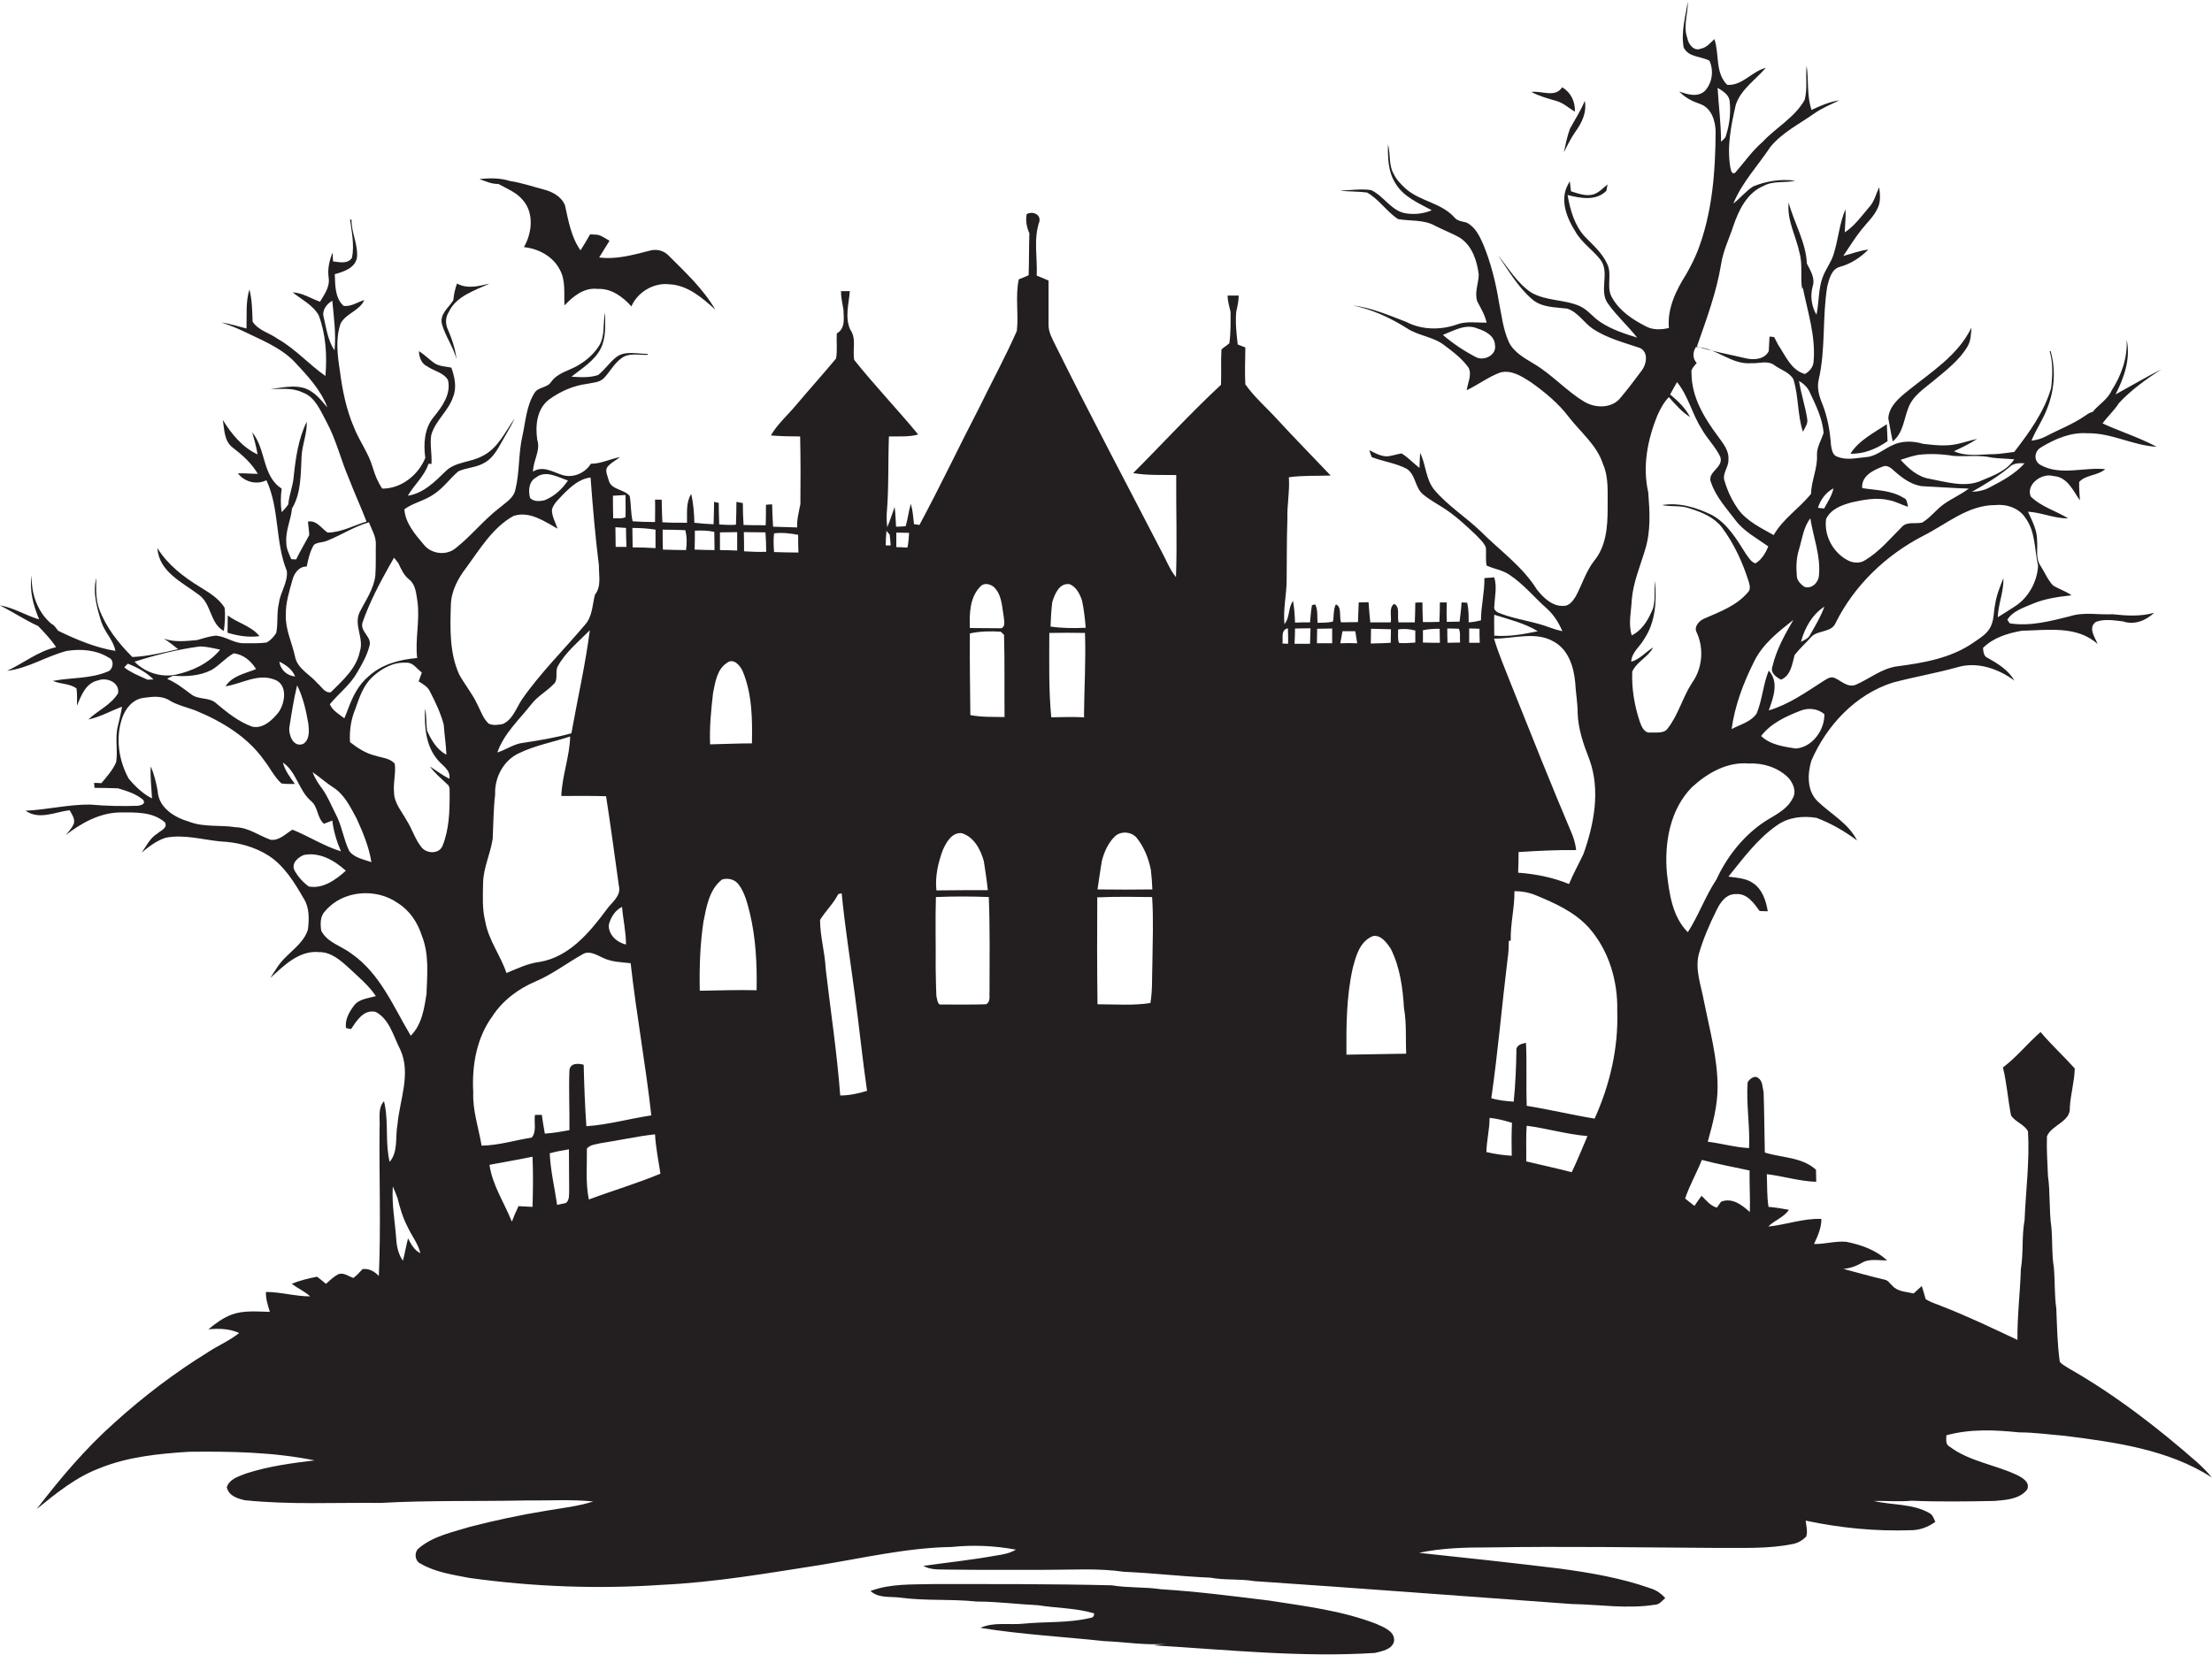 <?xml version="1.0" encoding="utf-8"?>
<!-- Generator: Adobe Illustrator 19.2.0, SVG Export Plug-In . SVG Version: 6.00 Build 0)  -->
<svg version="1.1" id="Layer_1" xmlns="http://www.w3.org/2000/svg" xmlns:xlink="http://www.w3.org/1999/xlink" x="0px" y="0px"
	 viewBox="0 0 899.3 672.9" enable-background="new 0 0 899.3 672.9" xml:space="preserve">
<g>
	<path fill="#231F20" d="M820.9,582.5c6.2,0,12.3,0.9,18.5,1.4c20.5,2.6,42,5.5,59.8,16.9c-1.8-2.2-3.8-4.2-5.9-6.1
		c-16.2-14.2-33.3-27.4-52-38.1c-1.3-0.9-2.9-1.5-3.9-2.9c-1-7.2-1.1-14.4-1.4-21.6c-0.8-5.5-0.5-11.2-1-16.7
		c-0.9-5.4-0.5-10.9-1-16.3c-1-7-0.4-14-1.4-21c-0.2-5.3-0.6-10.7-0.4-16c1.9-4.7,9.8-5.9,9.3-11.8c0.3-5.3,1.9-10.5,2-15.8
		c-4.5-5-9.5-9.6-13.9-14.8c-5.3,4.6-9.7,10.2-15.3,14.4c1.6,6.4,2,13,3.3,19.5c1.7,2.7,5.4,3.6,6.9,6.5c0.7,12.1-0.9,24.1-1.4,36.1
		c-1.2,6.5-0.4,13.3-1.5,19.8c-0.3,9.6-1.5,19.2-1.4,28.9c-10.2-4.8-20.4-9.7-31-13.8c-2.1-0.9-4.4-1.5-6.3-2.8
		c-0.6-1.8-1-3.6-1.6-5.3c-1.1,1-2.2,2-3.3,3c-3-0.7-6.6-0.7-8.7-3.2c-1-0.8-1.7-2.2-3.1-2.4c-5.6-1.3-11.2-2.9-16.8-4.4
		c2.6-0.2,5-1,7.3-2.3c3.1-2,7-1.1,10.5-1.1c-4.5-4.3-10.6-6.4-16.6-7.6c-4.4-0.4-8.7,1-13.1,0.9c1.5-3.2,3-6.5,3-10.2
		c-7.4-0.3-14.4,2.4-21.6,3.1c2.6-2.6,6.3-3.7,8.4-6.8c-2.8-0.5-5.5-1-8.3-1.2c-0.7-4.4-0.5-8.9-0.7-13.3c6.7,0.8,13.3,2.9,20.1,3.1
		c0-1.6-0.1-3.3-0.1-4.9c-5.7-5.2-13.8-4.8-20.8-7c-0.2-8.2-0.2-16.3-0.5-24.5c-0.5-2-0.3-4.6-2.2-5.8c-1.4-1.3-3.6,0.4-4.3,1.8
		c-0.6,8.9,1,17.8,0.6,26.7c-5.7-0.3-11.2-1.9-16.8-2.6c2-7.2,4-14.6,4-22.2c0-11.8-3.2-23.2-5.5-34.7c-1.1-6.3-3.7-12.7-2.2-19.2
		c1.8-6.3,4.4-12.3,7.3-18.1c1.5-3.2,4-6.7,8-6.5c4.4-0.3,7.2,3.7,9.5,6.9c1.1,0,2.2,0.1,3.3,0.1c-0.7-4.3-2.2-8.9-5.9-11.4
		c-2.9-2.1-6.7-2.2-10.1-2.7c6-7.4,11.8-15.4,19.8-20.9c4.6-3.3,10.6-3.9,16-3c5.9,2.2,11.4,5.4,16.5,9.2c-3.5-7-10.6-10.7-16-15.9
		c-4.4-4.2-4.2-11.1-2.6-16.5c6.2-14.4,18-27,33.1-31.8c8.6-2.3,17.5-3.8,26.1-6.2c8.1-2.5,16.8,0.5,23.4,5.4
		c-2.5-4.3-6.7-6.9-10.8-9.2c-1.8-0.7-1.8-2.5-2-4.1c4.2-4.2,10.1-6,15.8-7c10.4-0.2,22.4-2.2,30.8,5.4c-1.1-2.8-4-6.6-0.7-9
		c3.5-1.3,7.4-0.6,11-0.2c4.6,1.6,9.3-0.3,12.7-3.5c-5.6,1.6-11.3,1.2-16.9,0.6c-5.8,0.3-11.7-1-17.3,0.8c-8,2-16.2,4.2-24.5,2.9
		c-0.3-0.4-0.8-1.1-1-1.5c2.3-3.6,6.7-4.9,10.4-6.5c5-2.1,10.4-2.8,15.7-3.4c-2.3-1.7-5.1-2.5-7.5-4c-2.2-2.3-3.4-5.4-5.1-8
		c-2.1-3-1.1-6.7-1.4-10.1c0.1-4.3-2-8.1-3.7-11.9c5.5,0.3,10.7,2.8,16.3,2.7c-5-3.1-11-4.7-15.2-8.9c-2-4.9,4.5-9.7,9.2-8.3
		c5.7,0.3,8,5.9,10.8,9.9c-0.1-2.5-0.4-5-0.3-7.5c2.8-3,7.5-2.5,10.6-5.2c-8.7-0.9-18.2,2.8-26.3-1.7c-2.9-1.6-2.6-5.5,0.1-7.1
		c5.7-3.5,12.2-6.3,19-5.8c9.7-0.2,18.5,5,28.1,5.5c-7.1-3.8-14.8-6.2-22-9.5c2.1-2.9,4.8-5.3,6.7-8.3c5-5.4,11.1-9.7,17.2-13.7
		c-6.3,3.2-12.4,6.8-18.6,10.2c3.5-6.9,6.2-14.5,4.5-22.3c0.4,7.4-2.1,14.5-6.1,20.7c-1.6,3.7-5.3,5.7-7.8,8.8c-1.2,0.1-2,0.9-3,1.5
		c-4.9,3.4-10.5,5.5-15.8,8.3c-1.9,1-3.9,1.6-6,1.8c2-4.8,5-9,6.7-13.9c2.7-7.2,3.2-15.1,1.1-22.5c-0.1,0-0.3,0-0.4,0
		c1.4,4.8,1.2,10,0.6,15c-2.8,9.7-8.9,18.1-15,26c-2.7,0.3-5.4,0.8-8.1,0.9c-5.5,0-11.2,1.2-16.4-1.2c3.2-1.5,6.4-3,9.4-5
		c-2.8,0.6-5.4,1.5-8.2,2.1c-4.6,1-9.3,0.4-13.8-0.1c-4.2-1.3-9-1.3-12.9,0.8c-3.4,1.6-6.3,4.3-10.2,4.6c-3.8,0.3-7.8,1.4-11.5-0.1
		c-2.2-0.5-2.5-3-2.8-4.8c-0.4-5.7-1.4-11.4-3.5-16.7c-1.3-3.1-2.3-6.5-1.5-9.9c2.9-12.5,1.4-25.4,3.5-38c0.8-3,1.7-7,5.2-7.9
		c4.4-1.2,8.3-3.8,11.5-7c-3.5,0.4-6.8,1.7-10.2,2.6c2.4-3.6,4.7-7.3,7.4-10.7c2.3-2.9,5.2-5.5,6.7-9c1.2-2.6,0.8-5.6,0.5-8.3
		c-1.3,2.8-2,6-4.2,8.3c-3,3.5-5.8,7.5-9.8,10.1c0.1-3.2,0.5-6.3,0.3-9.4c-2.5,5.8-2.9,12.2-4.8,18.2c-1,3.4-3.3,6.2-4.5,9.5
		c-1.8,4.8-1.4,10.1-2.5,15.2c-2.1-3.5-2.6-7.8-1.5-11.7c1-3.3-1-6.3-2.4-9.1c-0.4-8.8-5.2-16.5-7.4-24.8c-0.8,7.2,3,13.6,4.4,20.4
		c1.4,4.9,0.2,10,1.1,14.9l0.2-0.9c2,10,5.4,20.1,4.4,30.5c-0.2,2.1-1.7,3.8-3.5,4.8c-5.6-1.5-7.9-7.5-10.9-11.9
		c-0.5-1-1.1-2.1-1.6-3.1c-0.5-0.1-1.4-0.2-1.9-0.2c-0.1,2-0.2,3.9-0.3,5.9c-1.7,3.4-6.1,3.7-9.4,2.9c-6.6-1.6-13.3-2.7-19.8-4.8
		c3.8-10.9,7.9-21.8,9.8-33.3c0.8-5.5,3.3-10.5,5-15.7c2.2-6.5,5.6-13.5,12.3-16.3c4-2.2,8.6-1.1,12.9-2.1
		c-5.8-0.8-11.7,0.1-17.1,2.3c-3,1.9-5.3,4.8-8.1,7c3.5-8.6,10-15.4,15.1-23.1c4.8-5.8,11.6-9.2,17.6-13.4c3.2-2.3,6.9-3.8,10.4-5.5
		c-4,0.6-7.7,2.2-11.3,3.9c-2-5.8-1.1-12-2-18c-0.5,4.6,0.4,9.4-0.8,13.9c-4,7.2-11.6,11.2-17.1,17.1c-4.3,3.7-7.5,8.4-11.2,12.6
		c-1.5,0.7-1.6-1.1-1.9-2.1c-1.5-8.6,0.3-17.2,2.2-25.6c2.1-6.3,8-10.1,12.2-15c-5.7,1.4-9.6,7.4-15.7,6.9c-5-5-3.1-12.4-5.2-18.6
		c-1.6,1.5-3.2,3.5-5.5,3.9c-2.8,1.2-5.1-1.8-5.5-4.3c-1.8-4.9,0.3-9.9,0.2-14.8c-1,6.1-2.8,12.4-1.7,18.6c2,4.1,7,3.5,10.5,5.4
		c1.8,4,1.2,9-1.9,12.3c-2.9,2.7-7.2,1.4-10.4,0.2c2.3,2.5,5.3,4,8.5,5.1c4.7,1.6,6.3,7.1,6.3,11.5c-0.1,16.4-1.4,33.1-7.4,48.5
		c-1.3,3.2-2.9,6.3-4.6,9.3c-4.1,6.5-7.7,13.8-7,21.8c-3.1,0.7-6.5,0.9-9.4-0.7c-5.3-2.7-10.6-6.2-13.6-11.5
		c-2.7-4.2,0.1-9.6-2.1-13.9c-2-4.4-5.7-7.6-9-11c-4.3-4.6-6-10.9-7.1-17c5.2,1.3,11.5,2.6,15.8-1.7c0.1-0.9,0.3-1.7,0.5-2.6
		c-1.9,1.5-3.6,3.4-5.9,4.1c-3.1,0.8-6.1-0.4-9-1.3c-0.2-1.4-0.3-2.8-0.5-4.1c-0.2,0.4-0.6,1.1-0.8,1.5c-3.3,6.2-0.4,13.5,3.1,19
		c2.6,4.6,7.2,7.5,10.3,11.6c3.8,5.3-1,12.7,3.1,17.9c3.5,4.9,8,8.9,11.7,13.6c-5.2-1.6-10.4-3.3-14.9-6.3c-3-1.9-5.1-5-8.4-6.5
		c-6.3-2.8-13.6-2-19.7-5.5c-5.8-3.8-9.3-10-13.6-15.2c4.3,6.2,8.1,12.9,13.9,17.9c3.9,3.4,9.3,3.2,14.2,3.8
		c4.5,1.4,6.8,5.8,10.6,8.3c5.8,3.8,12.5,5.5,19,7.7c3.5,1.6,2.8,6.4,0.9,9c-2.8,3.8-5.7,7.6-8.7,11.2c-3.5,4.5-10.4,4.4-14.9,1.6
		c-7.3-4.4-13-11-20.3-15.3c-3.9-2.4-8.3-4.7-10.3-9c-2.3-5.1-2.9-10.8-4-16.2c-1.3-8-3.3-16-6.4-23.5c-1.5-3.4-3.3-7.1-6.8-8.8
		c-1.8-0.5-3.8-0.6-5-2.2c-5.3-5.8-13.7-6.4-19.5-11.4c-2-1.8-3.9-3.7-5.1-6.2c-2.1-3.7-1.2-8-2.3-12c-0.1,5.4,0,11.1,3,15.8
		c3.2,5.5,9.4,8.1,14.8,11c-3.2,1.4-6.9,1.8-10.3,1.3c-6.1-0.8-9.1-7.1-14.4-9.5c-4.2-0.6-8.4,0.1-12.6,0.2c3.7,0.5,7.3,0.3,11,0.8
		c4.9,2.8,8,7.8,12.6,10.8c5,0.9,10.5,0.1,15.2,2.8c3.3,1.7,6.9,3,10.1,4.9c4.9,3.3,6.8,9.3,7.5,14.9c-0.1,3.6-1.8,7.3-0.6,10.9
		c1.5,2.8,3.1,5.5,3.8,8.6c-4.1,0.1-8.3-0.7-12.2,0.8c-6.6,2.3-14.2,2.2-20.5-1.1c-7.1-2.7-14.2-5.8-21.8-6.7
		c7.9,1.6,15.3,5,22.1,9.3c4.7,3.1,10.7,3.4,15.2,6.9c3.6,2.7,7.3,5.5,9.9,9.2c1.4,2.9-0.4,6.1-0.8,9.1c4.6-2.2,8.8-5.4,13.6-7.2
		c4.5-1.2,8.7,1.5,12.3,3.8c5.8,4.1,11.4,8.7,15.7,14.4c4.8,6.2,11.3,11.3,13.8,19c2.5,5.7,1.8,12.1,1.9,18.2
		c0,7.3-0.6,15.3-5.5,21.2c-3.4,4.4-4.9,9.7-7.5,14.5c-1.1,1.7-2.6,3.9-4.9,3.8c-4.6,0.3-8.3-3.4-10.9-6.7c-5.9-9.5-15.3-16-23-23.8
		c-6-5.7-13.1-10.2-18.5-16.5c-3.7-4.3-3.5-10.3-5.9-15.2c-0.2,2-0.2,4-0.3,6.1c-2.5-1.9-4.6-4.3-7.3-5.9c-2,0.3-4,1.1-6.1,1.2
		c-2.5-0.1-4.8-1.4-7-2.5c0.3,0.9,0.6,1.9,1,2.8c4.6,1.8,9.7,2.4,14.1,4.7c3.8,2.3,3.4,7.7,6.7,10.4c2.6,2.2,5.6,3.8,8.4,5.6
		c4.8,3.1,9,7,13.1,10.9c1.5,1.6,3.3,3.1,4.1,5.2c0.2,2.4-0.2,4.9,0.3,7.3c3,1.4,6.4,1.8,9.2,3.7c5.8,3.8,10.2,9.3,15.3,13.8
		c2.8,2.5,4.8,5.7,6.3,9.2c-1.8-0.4-3.5-0.9-5.1-1.5c-6.5-2.5-13.6-3.2-20.1-5.7c-1.2-0.4-2.8-1.3-2.5-2.8c0.2-4,1.2-8,0-11.9
		c-1.3,0.1-2.7,0.2-4,0.3c0.1,5.8-1.4,11.4-1.4,17.2c-1.6,0.4-3.3,0.7-5,0.8c0-2.7,0-5.4-0.6-8c-0.6,0-1.7-0.1-2.3-0.1
		c-0.1,2.6-0.5,5.2-0.8,7.8c-1.7,0-3.4,0.1-5.2,0.1c-0.1-2.6-0.1-5.3,0-7.9c-1,0-1.9,0-2.8,0c0,2.6-0.1,5.3-0.2,7.9
		c-2.2,0.1-4.5,0.1-6.7,0.1c-0.1-2.7-0.2-5.3-0.2-8c-1,0-1.9,0-2.9,0.1c0,2.7-0.1,5.3-0.2,8c-2.2,0-4.4,0-6.6,0
		c-0.7-2.4,0.8-6.3-1.8-7.5c-2.3,1.5-0.9,5.1-1.4,7.5c-2.8,0-5.5,0-8.3,0c-0.3-2.7-0.5-5.4-0.7-8.2c-1,0-3,0.1-4,0.1
		c-0.1,2.7-0.2,5.3-0.3,8c-2.3,0-4.6,0.1-6.9,0.1c-0.8-2.3,0.4-6.4-2.1-7.3c-1.1,2.2-0.7,4.7-1.2,7c-2,0.5-4.1,0.4-6.2,0.5
		c-0.3-2.5,0.2-5.3-1-7.5c-0.3,0.1-1,0.2-1.3,0.3c-0.4,2.3-0.6,4.6-0.8,7c-2,0-4.1,0-6.1,0.1c-0.1-2.9-0.3-5.9-0.8-8.8
		c-2.1,2.8-1.2,6.7-3.5,9.4c-0.6-6,0.9-12,0.9-18c0.1-8.2,0-16.4,0.3-24.6c-0.2-5.7,1-11.4,0.6-17.1c5.6-0.8,11.3-0.5,17-0.7
		c-7.1-7.5-14.4-14.9-21.4-22.5c-4.4-4.9-9.5-9.2-13.3-14.6c-0.3-5,0-10,0-15c-1-0.4-2.1-0.8-3.1-1.2c-0.5-4.4-1-8.9-0.6-13.3
		c0.5-2.2,1-4.4,1-6.6c-1.5,0-3,0-4.5,0c0,2.3,0.7,4.5,1.2,6.7c0,4.2,0.1,8.5-0.5,12.7c-1,0.9-2.2,1.6-3.2,2.5
		c-0.3,4.8,0,9.6-0.2,14.4c-12.4,11.5-23.8,24-35.7,35.9c5.8,1,11.6,0.7,17.5,0.8c-0.1,13.8,0.4,27.7-0.1,41.5
		c-2.6-3.1-3.9-6.9-5.8-10.3c-14.4-27.9-29.2-55.7-43.1-83.8c-1.3-2.7-3-5.5-2.9-8.6c0-6,0-11.9,0-17.9c-1.6-0.7-3.2-1.4-4.8-2
		c0.3-7.4-1.4-15,1.1-22.1c0.5-3-3-4.2-5.2-2.9c-0.5,2.7,0,5.3,1.1,7.8c-0.2,5.7-0.1,11.3-0.3,17c-1.3,0.7-2.6,1.1-4,1.7
		c-1.5,6.9,0,14-0.8,21c-4.7,10.7-10.3,20.9-15.4,31.4c-8.2,15.8-15.8,31.9-24.2,47.5c-0.5-0.1-1.6-0.3-2.2-0.3
		c-0.3-2.8-0.5-5.6-1.3-8.3c-0.9,3-1.2,6.1-2.1,9.1c-1,0.1-2.9,0.2-3.9,0.2c-0.2-2.7-0.2-5.4-0.6-8c-1,2.7-1.8,5.5-3,8.2
		c-0.2-1.8-0.3-3.7-0.2-5.5c0.9-10.4,0.5-20.9,0.9-31.4c4-0.1,8,0.3,11.9-0.8c-8.5-10.3-17.7-19.9-26-30.3c-0.8-4.1,1-8.7-1.6-12.3
		c-2.3-5-0.6-10.5-0.2-15.7c-1.2,0-2.4,0-3.6,0c0,2.6,0.6,5,1,7.5c0.1,3.4,0.9,7.7-2.7,9.7c-0.2,3.4,0.3,6.9-0.3,10.2
		c-5.3,6.4-10.9,12.6-16.3,19c-3.4,4.1-7.5,7.6-10.2,12.3c4,0.3,7.9,0.4,11.9,0.4c0.2,9.2,0.2,18.4,0.1,27.5
		c-0.6,3.2-1.5,6.3-1.3,9.5c-3.3-0.1-6.5-0.2-9.8-0.3c-0.2-3-0.3-6.1-0.4-9.1c-0.6,0-1.9,0.1-2.5,0.2c0,2.8,0,5.6-0.1,8.3
		c-3,0-6,0-9-0.1c-0.2-3-0.3-5.9-0.3-8.9c-0.9-0.2-1.7-0.3-2.6-0.5c0,3.1-0.1,6.2-0.2,9.3c-2.3,0.2-4.5,0-6.8-0.1
		c-0.1-2.9-0.2-5.9-0.2-8.8c-0.5-0.1-1.4-0.3-1.9-0.4c0,3-0.1,6-0.2,9.1c-2.6-0.1-5.2-0.3-7.8-0.6c-0.1-3.9-0.4-7.9-1.3-11.7
		c-2.2,3.5-1.6,7.8-1.7,11.7c-3.3,0-6.7,0-10-0.2c-0.2-3.1-0.2-6.2-0.3-9.2c-0.7,0-2,0-2.7,0c0.1,3,0,6.1,0,9.1
		c-3,0-6.1-0.1-9.1-0.3c-0.8-3.4-0.6-6.9-1.2-10.3c-2.4-2.9-7.7-2.4-8.6-6.6c-0.4-1.8-1.8-4-0.1-5.6c1.4-1.5,3.2-2.4,4.8-3.6
		c-4,0.7-7.7,2.7-11.9,2.7c-2.3,3.8-7.2,5.9-11.5,4.6c-3.9-1.2-8-4-12-1.4c0-4.5,3.2-8.6,1.7-13c-0.8-5.7-0.2-12.5,4.8-16.3
		c4.5-3.3,9.9-5.7,15.5-6.4c2.3-0.5,5-0.5,6.8-2.3c2.5-2.6,4.1-5.9,7-8c3-2.5,7.2-1.3,10.8-1.5c0-0.1,0-0.3,0-0.4
		c-4.2,0.1-8.9-1.4-12.6,1.2c-2.8,2.2-4.8,5.2-7.5,7.4c-3.5,1.2-7.3,0.9-10.9,0.7c4.3-3.4,9.3-6.4,11.9-11.4
		c2.3-4.6,1.8-9.8,1.8-14.7c-1,4.5,0.1,9.5-2.5,13.6c-2.1,3.3-5.1,5.9-8.5,7.9c-3.7,2.2-8.4,3-11,6.8c-1.6,2.4-5.2,1.9-6.7,4.4
		c-3.3,5.2-3.6,11.5-4.9,17.4c-1.7,7.3-1.1,14.8-2.9,22c-0.7,3.4-4,5.2-6.4,7.3c-6.4,4.9-11.4,11.3-17.7,16.3
		c-3.8,3.3-10,2.6-13.1-1.3c-3.5-4.1-7.6-8.9-7.9-14.4c3.7-2.7,8.4-3.5,12.1-6.2c3.8-2.5,6.4-6.3,9.8-9.2c3.2-1.5,6.8-1.5,9.9-3.1
		c3.3-1.5,5.4-4.6,7.1-7.7c2-3.6,4.2-7.1,6-10.8c-4,5.5-6.8,12.3-13.3,15.4c-4.7,2.6-10.8,2.2-14.8,6.1c-4.4,4.3-9,9-15.4,10
		c2.6-4.5,6.8-8,8.4-13l1.2,0.1c0.3-3.9-0.7-7.8-0.1-11.7c1.6-5.9,7-9.8,8.9-15.6c1.6-3.9,0.6-8.1-0.7-11.9
		c-2.5-0.5-5.3-0.5-7.3-2.1c-2-1.5-3.8-3.3-5.9-4.6c0.1,2.5,1,5.1,3.4,6.2c2.7,1.9,6.6,2.5,8.4,5.5c1.4,5.8-2.4,10.9-5.8,15.1
		c-3.8,4.6-4.2,10.9-3.4,16.6c-2.8,7-9.9,12.6-17.5,12.5c-1.8-2.6-3-5.6-3.9-8.7c-1.7-5.8-5.4-10.6-7.6-16.2
		c-3.1-7.2-4.7-15-5.7-22.8c-1-6.4-1.9-13.3,0.3-19.5c2.2-4.1,7.7-5.1,9.6-9.5c-2.8,0.9-5.4,2.8-8.4,2.4c-3.6-3.2-3.4-8.5-3.6-12.9
		c3.6-1,8.1-2.4,9-6.6c0.6-5.3-2.3-10.3-2.2-15.6c-0.2,0-0.5,0-0.6,0c0.7,5.1,1.8,10.3,0.8,15.5c-1.7,2.7-5.1,1.8-7.7,1.5
		c0-0.9-0.2-2.7-0.2-3.6c-1.3,3.3-2.1,6.6-1.6,10.2c0.6,3.7-1.7,6.8-3.5,9.8c-3.7-1.3-7.1-3.6-11.1-3.8c3.7,3,8.3,5.2,10.6,9.4
		c2.9,7.9,3.4,16.3,2.7,24.6c-6.7-4.7-12.2-11-19.4-15.1c-3.3-2.4-7.9-3.4-10.2-7c-0.2-4.4-0.2-8.8-1.3-13.1
		c-1.6,5.2-1,10.6-1.2,15.9c-3.4-0.9-6.7-1.9-10.2-2.5c2.8,1,5.5,2,8.1,3.2c7.5,3.7,15.6,6.7,21.5,12.7c5.2,5.6,10.7,11.3,13.5,18.7
		c-1.9-2.1-3.6-4.5-6-6.1c-4.9-3.8-11.6-2.1-17.2-1.3c4.4-0.1,9-0.7,13.1,1.3c5.1,1.8,7.2,7.3,9.6,11.7c4.1,7.5,6,15.9,9.4,23.7
		c2.2,5.8,4.8,11.3,7,17.1c-5.2,1.6-10.2,4.4-15.8,4.5c-2.6-1.7-4.4-5.1-8-4.5c0.1,1.8,0.5,3.7,0.5,5.5c-1.7,3.3-3.7,6.5-5.3,9.9
		c-0.5,0-1.5-0.1-2-0.1c-0.9-2.2-2.1-4.4-2-6.8c-0.4-4.8,1.9-9.2,2.3-13.8c3.8-6.3,3.5-14,3.9-21.1c0.2-4.8,2.3-9.4,2.1-14.2
		c-3.4,6.9-4.5,14.7-5.3,22.3c-0.3,3.9-1.9,7.5-2.2,11.3c-0.8,1.2-1.7,2.2-2.7,3.2c-0.5-3.2-0.4-6.4,0-9.6c-8-5.1-6.3-16.1-12-22.9
		c0.9,3,1.7,5.9,2.2,9c-6.2-2.9-10.6-8.3-14.1-14c0.6,3.9,0.5,8.7,4.1,11.3c3.9,3,7.6,6.3,10.1,10.6c-2.7,0-5.4-0.3-8.1-0.2
		c2.7,3.5,7.6,4.8,11.6,2.8c5.4,11.6,3.5,25.1,8.3,36.9c0.5,4.6-2.6,8.5-3.2,13c-1,4-0.3,8.1-1.1,12.2c-1,1.6-2.3,3-3.9,3.9
		c-3.1,0.4-6.3,0.3-9.5,0.3c-3.9-0.1-7.1-2.7-11-3.1c-2.7,0.2-5.2,1.1-7.8,1.8c-4.5,0.4-9.2,1-13.5-0.6c2,1.3,4,2.8,5.8,4.3
		c-6.1,1.4-12.3,2.9-18.6,3.2c-5.6-5.6-10.6-11.9-13.4-19.3c-1.6-4.1-1.3-8.6-1.3-12.9c-1.5,6.1,0.3,12.2,2.1,18
		c1.4,4.2,4.9,7.3,5.7,11.7c-8.1-1.3-15.9-4.6-23.3-8.2c-0.8-1-1.5-2.3-2.7-2.8c-5.7-4.8-8.3-12.3-8-19.7c-1.1,6.2,0.7,12.3,3,17.9
		c-5.5-1.6-10.3-4.8-16-5.7c5.3,2.6,10.3,6,15.6,8.4c2.6,2.7,5.2,5.4,7.3,8.6c-7.3,1.6-13.2,6.5-19.9,9.6c8.6-1,16-6,24.3-8.1
		c5.8-0.9,12-0.4,17.1,2.8c2.3,0.9,1.7,4.9-0.5,5.6c-7.1,3-14.9,2.4-22.3,3.8c3.1,1.4,6.9,1,9.6,3.1c0.3,2.3,0.2,4.6,0.2,7
		c1.7-4.2,3.6-9.3,8.6-10.3c3.6-1.4,8.8,0.9,8.1,5.2c-2.8,4.7-8.2,7-12.1,10.7c4.8-1,9.1-3.5,13.7-5.2c-0.4,2.5-1,5-1.6,7.5
		c-1.4,4.9,0,10.1-0.8,15.1c-1.4,3.2-3.8,5.9-6,8.5c-1-0.1-2-0.1-3-0.1c0.1,0.5,0.2,1.5,0.2,2c3.2,0,6.4,0.1,9.6,0.2
		c3.6,1.1,7.4,2.2,10.3,4.8c0.9,1.7-0.9,2-2.2,2.3c-6.5,0.2-12.9,0.1-19.4-0.5c-8.8-0.1-17.5,2.1-26.3,2.5c5.5,3.9,12,0.5,17.9-0.2
		c0.9,1.7,2.3,3.4,1.7,5.5c-0.8,1.8-2.1,3.2-3.3,4.6c6.4-4.9,13.7-9,21.9-9.2c6.3,0,13.5-0.4,18.5,4.1c1.1,2.4-1.9,3.3-3.3,4.6
		c-2.9,1.8-4.3,5-6.2,7.6c2.9-2.4,6-4.8,9.7-6c7.5-1.5,15,0.8,22.4,1.5c6.9,0.3,13.8,2.1,19.7,5.9c6.3,4.2,10.3,10.8,14,17.2
		c2.4,3.7,2.3,8.3,1.8,12.6c-1.4,4.9-5.7,7.9-9.1,11.4c-2.6,2.4-4.3,5.5-6.2,8.4c5.5-5,11.7-11.3,19.8-10.5
		c4.9-0.1,8.8,3.4,12.2,6.5c3.8,3.6,8,7,10.9,11.4c-3.1,0.9-7,1.1-9,4c-1.9,2.5-3.7,5.8-3.1,9c0.5,0.1,1.5,0.3,2,0.4
		c2.3-3.4,5.1-8.1,10-7c5.7,3,7.2,9.9,10,15.3c4.5,9.8-0.2,20.4-1.1,30.4c-1,5.1,0.4,11.1-3.2,15.3c-1.8-7.5-0.5-15.3-1.9-22.8
		c-0.1-0.5-0.3-1.4-0.4-1.9c-2.7,3.1-1.5,7.3-1.8,11c-0.2,20,0.6,40.1-0.3,60.1c-1.8-1.9-4-3.1-6.6-2.8c-1.2,1.3-2.4,2.6-3.7,3.6
		c-2.1-0.6-4.1-2.5-6.4-1.4c-1.8,1-3.3,2.5-4.8,3.8c-1.2-1-2.4-2-3.6-2.9c-3.5,0.7-7,1.5-10.3,2.9c2.4,1.8,5.3,3.1,7.5,5.1
		c-6.1,0-12-1.8-18-1.8c-0.1,2.8,0.8,5.5,1.6,8.1c-5.2-0.1-10.5-0.7-15.5,1.1c-3.5,1.3-6.6,3.6-9.5,6c4.3-0.4,8.6-0.3,12.5,1.5
		c-3.8,3.1-8.4,5-12.5,7.7c-13.6,8.4-26.4,18.1-38.2,28.8c-11.8,10.5-22,22.6-31.6,35.1c8-6.5,16.1-13.1,25.8-16.7
		c11.4-4.6,23.8-5.8,36-6.6c17.1-0.2,34.4,0.1,51.2,3.5c-9.3,1.1-18.8,2.4-27.8,5.3c-3,1.2-6.8,2.2-7.9,5.6c0.7,3.5,4.3,4.6,7.3,5.3
		c18.3,1.9,36.8,0.9,55.2,1.1c19.6-1.1,39.3-0.6,59-1c9.2,0.1,18.3-0.5,27.5,0.4c-6.3,2-12.8,2.7-19.3,3.8
		c-10.4,1.7-20.7,3.9-30.8,6.5c-7.1,2.2-14.8,3.7-20.7,8.6c-2.1,1.5-1.9,5.3,0.6,6.4c6,3.5,13.1,4.5,19.8,5.8
		c25.9,3.6,52.2,4.6,78.4,2.8c21.5-1,42.7-4.7,63.9-8c17.9-2.9,35.7-7.1,53.9-7.4c8.7-0.9,17.5-0.5,26,1.1c-2.5,1.5-5.3,2-8.1,2.4
		c-9.8,1.8-19.7,2.8-29.5,4.2c2.9,1.7,6.3,1.4,9.5,1.5c13.7,0.2,27.4,0.1,41,0.1c10.3,0,20.7-0.7,31,0.8c11.8,0.5,23.5,1.9,35.2,2.4
		c5.9,1.1,11.9,0.4,17.8,1.4c43,2.9,85.9,6.2,128.9,9.3c11.3,0.2,22.7,2.1,34,0.3c1.8,0,2.9-1.6,4.2-2.7c-1.7-1.9-3.7-3.3-6.1-4
		c-11.9-4.2-24.3-6.3-36.8-8c-19-2.3-38.1-4.4-57.2-6.4c9.3-2,18.8-2.2,28.2-2.2c30.9-0.5,61.9,0,92.8,0.2c10.3-0.1,20.8,0.5,31-1.6
		c2.1-0.4,3.9-1.5,5.4-3c0.7-2.1,0-4.3-0.2-6.5c14,3,28.5,4.4,42.8,3.9c3.6,0,7-1.3,9.9-3.4c-0.6-1.3-1-2.8-2.3-3.5
		c-6.9-4-15.2-3.2-22.7-5c5.1-0.1,10.3,0.4,15.4-0.1c11.2,0.5,22.5,0.3,33.7,0.1c4.6-0.4,10.1-0.7,13.2-4.6c1.4-2.9-1.8-4.8-4-5.9
		c-9-4.3-19.4-5.5-27.5-11.6c-1.8-0.9-1.3-3-1.3-4.6C801.1,581,811.1,581.5,820.9,582.5z M703.2,41.1c0.5,4.6,0,9.3-1.4,13.7
		c-0.2,1.3-1.2,2-2.1,2.8c0-7.4-1-14.6-1.4-21.9C700.3,37,702.9,38.4,703.2,41.1z M600,145.2c-4.8-2.5-9.3-5.5-13.4-9
		c4.4-1.7,9.3-4.7,14.1-2.6c3.2,1,7,3,7.1,6.8C608.5,144.4,603.3,147,600,145.2z M136,142.5c-2.7-4-3.3-8.9-4.4-13.5
		c-0.8-2.8,1.2-5.4,3.5-6.7C135.7,129,136.7,135.8,136,142.5z M266.5,215.4c0,2.5,0,5,0,7.5c-3.1-0.2-6.2-0.3-9.3-0.3
		c0-2.6-0.1-5.3-0.1-7.9C260.3,214.7,263.4,214.9,266.5,215.4z M254.7,222.4c-1.5,0-2.9,0-4.4,0c0-2.7-0.1-5.3-0.1-8
		c1.4,0.1,2.8,0.2,4.3,0.3C254.5,217.3,254.6,219.8,254.7,222.4z M254.5,384.1c-3.7-0.8-7.2-4-7-8c0.8-3,2.5-5.9,5.4-7.3
		C253.3,373.9,254.5,378.9,254.5,384.1z M254.3,201.3c0,3,0.1,6,0,9c-1.5,0.8-3.3,0.3-5,0.5c-0.1-3.1-0.1-6.1-0.1-9.2
		C250.9,201.5,252.6,201.4,254.3,201.3z M251.6,360.2c1.1,4.2-2.9,6.7-5,9.7c-6.9,9.3-15.2,19.3-27.3,21.3c-4.8,0.6-9,2.7-13.4,4.5
		c-2.4-7.2-7.3-13.4-8.6-20.9c-1.3-5.1-1-10.4-0.9-15.7c0.1-6.2,3-11.9,3.9-18c0.3-6,0.3-12.1,1-18c-0.3-6.9,3.4-13.9,9.7-16.8
		c6.6-3.2,13.9-4.5,20.8-6.8c-0.2,8.2-3.3,16-3.6,24.2c6.1,0,12.2-0.1,18.2,0.1C248.3,335.9,249.9,348.1,251.6,360.2z M202.2,306
		c2.7-7.8,9-13.4,13.9-19.7c2.5-3.2,6.1-5.1,8.9-8c2.2-1.8,0.5-5.1,1.8-7.4c3.2-5.8,8.5-10,13-14.6c-1.8,14-5,27.9-7.5,41.9
		c-6.4,1.8-13.1,2.9-19.7,3.9C208.9,302.5,205.8,304.9,202.2,306z M217.9,194.2c4-3.2,8.9-0.1,13,1.2c-2.3,3.5-5.5,6.4-9.4,8
		c-2,0.5-4.5,0.7-6-0.9C214.7,199.5,215,195.8,217.9,194.2z M158.2,230.3c0.7-1.2,1.3-2.3,2-3.5c0.6,0.7,1.2,1.5,1.8,2.3
		c1.1,2.4,2.2,4.9,4.4,6.6c2.6,2.1,2.8,5.7,3.3,8.8c1.1,7.7-1,15.4-0.1,23.1c-7.1,0.6-14.4,2.5-19.8,7.5c-4,3.3-6.3,8-8.1,12.7
		c-0.5,1.4-1.1,2.9-1.7,4.3c-2.1-1.6-4.9-3.2-5.9-5.7c3.6-4.4,8.3-7.9,11.1-12.9c2-3.4,4-6.9,5-10.8c1.2-3.7-4-5.8-2.8-9.6
		C150.2,245.1,154.1,237.6,158.2,230.3z M145,332.9c2.6,5.7,5,11.5,6,17.7c-3.1-1.1-6.9-1.7-9-4.5c-2.4-4.9-3-10.4-5.6-15.2
		c-1.7-3.3-3.1-6.9-5.3-10c-1.6-2.1-3.1-4.4-4-6.9c2.9,2,5.5,4.4,8.5,6.3C140.1,323.2,142.5,328.3,145,332.9z M116.2,250.1
		c-0.1-4.9,1.4-9.6,2.7-14.3c0.7-2.7,2.7-5.5,5.8-5.4c0.6-3,1.3-6.1,2.9-8.8c1.5-1.2,3.6-0.9,5.4-1.7c5.8-2.3,11-5.8,17-7.5
		c1,2.8,2.8,5.5,2.8,8.6c-0.1,4.3,0.1,8.7-0.2,13c-0.6,5.5-4,10.2-6.4,15c-2.5,5.2,1.9,10.6,0.1,15.9c-1.4,7-7,11.8-11.8,16.6
		c-2.4,0.5-3.8-2.3-5.4-3.6c-3.1-3.7-8.3-5.9-9.2-11.1C118.7,261.3,116,256,116.2,250.1z M123.3,302.5c-3.9,1.6-5.9-3.3-5.7-6.4
		c0.9-5.8,1.8-11.7,3.2-17.4c2.4,4.8,3.6,10.1,4.5,15.3C125.7,296.9,126,300.8,123.3,302.5z M120,275.1c-3.3-0.3-6-2.7-6.4-6
		C116.3,270.4,118.8,272.2,120,275.1z M104.1,272.1c-4.4,1.8-9.7,2.7-12.4,7c6.6-1,13.1-5.4,20-2.7c5.3,2,4.3,9.3,1.6,13.2
		c-2.5,3.2-6.4,6.9-10.8,5.9c-5.5-2-10.1-5.7-14.5-9.4c-2.8-2.7-7.2-1.4-10.2-3.7c-3.1-2.3-6.2-4.8-9.8-6.3l0.5-0.4
		c0.5-0.2,1.4-0.7,1.9-0.9c5.3,0.4,10.9,0.1,15.7-2.4c3.2-1.9,5.6-4.9,8.9-6.7C98.9,266.1,102.1,268.8,104.1,272.1z M81.2,262.9
		c2.8,0,5.5,0.7,8.3,1.3c-4.6,5.6-11.3,8.7-18.2,10.2c-6,1.1-12.3-0.9-16.6-5.3C63.4,266.3,72.2,264.1,81.2,262.9z M52,269.9
		c3.8,1.5,7.5,3.5,10.4,6.4c-0.6,0-1.8,0.1-2.4,0.1c-3.3-1.5-6.7-2.8-9.5-5C50.8,271,51.7,270.2,52,269.9z M110,341.5
		c-4.8-1.7-9-5-14.3-5.1c-6.2-1-12.7,0.1-18.7-2.2c-5.9-1.7-12.5-5.6-12.9-12.5c-0.6-3.4-1.4-6.8-2.8-10c-0.3,4.3,0.3,8.7,0.5,13
		c-3.7-1.9-6.9-4.9-9.5-8.1c-4-7.3-5.4-16.4-2.7-24.4c1.3-4,4.4-7.9,8.8-8.4c3.5-0.5,7.4-1,10.6,1.1c3.2,1.9,6.9,2.7,10.4,4
		c10.9,4.5,21.4,10.8,28.2,20.6c2.3,3,4,6.5,6.8,9.1c1.8,0.3,3.7,0.2,5.5,0.2c-2-2.7-4-5.4-4.9-8.7c5.6,3.8,6.4,11.3,11.4,15.6
		c3,2.4,2.4,6.8,5.3,9.3c1.1-0.4,2.3-0.9,3.4-1.3c0.5,4.3,1.8,8.5,3.5,12.5c-6.9-2.1-13-6.1-19.7-8.8C116.2,339,113.5,342,110,341.5
		z M125.5,360.5c-2.4-1.8-4.4-4-5.8-6.6c-1.3-2.9,1.4-5.2,3.8-6.2c6.4-1.3,12.5,2.2,17.1,6.4C136.5,357.8,131.2,361.6,125.5,360.5z
		 M166.8,505.3c-0.2-0.4-0.7-1.3-0.9-1.7c-0.8,3-1.3,6.1-2.1,9.1c-1.8-2.6-2.5-5.6-2.7-8.7c-0.5-7.2-1.9-14.3-1.4-21.5
		c0.7,1.5,1.3,3.1,1.9,4.7c1,4.1,2.2,8.1,4.2,11.9c1.6,3.5,4.2,6.7,5.1,10.5C169.1,508.8,167.8,507.1,166.8,505.3z M173.4,404.1
		c-0.9,6-1.9,12.6-6.4,17.1c-7-11.7-12.4-25.2-24-33.3c-4.1-3.2-9.9-4.5-12.4-9.4c-0.4-2.8-0.5-6,1.7-8.1c7.1-8.4,20.7-9.4,29.5-3.1
		c4.8,3,8,7.9,9.7,13.2C174.5,388,173.7,396.3,173.4,404.1z M179.9,344c-1.4,3.4-6.4,3.2-8.5,0.6c-2.7-3.3-3.8-7.5-6.1-11
		c-2-3.7-5.1-7.1-5.1-11.4c-0.4-3.9,0.8-7.7,0.3-11.6c-1.9-2.3-5.2-2.4-7.9-3.3c-3.9-0.9-7.2-3.1-10.3-5.5
		c-0.3-4.7,0.4-9.3,2.2-13.6c1.6-4.6,3.2-9.4,6.8-12.8c3.7-3.5,8.5-6.2,13.8-5.9c2.6-0.2,4.1,2.1,5.9,3.6l0.5,0.4
		c-0.4,1.2-0.9,2.4-1.3,3.6c1.8,1.1,3.8,2.2,4.7,4.3c2.2,4.3,4.3,8.7,5.5,13.3c0.3,4.1,0.9,8.1,1.1,12.2c-3.9-2-6.2-6-7.9-9.8
		c-0.4-3-0.1-6-0.8-8.9c-0.3,7,0.2,14.7,4.8,20.4c1.9,2.6,5.7,4.3,5.1,8.1c-2.8-1.4-5.3-3.3-7.9-5c1.9,2.7,4.5,4.8,6.9,7.1
		c1.5,1,1,2.9,1.1,4.5C182.8,330.1,182.6,337.4,179.9,344z M183.3,246.1c0.1-5.7,2.9-10.9,6.3-15.3c5.6-7.6,10.7-16.3,19.2-21
		c6.5-2.1,12.5,2.2,17.9,5.2c-0.9-2.6-2.4-5.1-2.3-7.8c0.7-2.5,2.8-4.2,4.5-6.1c3.1-3.1,6.6-6.4,11.2-6.9c0.9,12,1.9,24,3.4,35.8
		c-0.1,4,1.1,8.4-1.6,11.8c-1.1,4.1-1,8.8-4,12.2c-8.5,10.1-18,19.4-25.6,30.3c-2.4,3.5-3.7,8.2-7.8,10.1c-1.9,0.4-4,0.7-5.8-0.1
		c-2.4-2.2-3.3-5.4-4.8-8.2c-2-4.2-5-7.8-7.2-11.8C182.7,265.5,183,255.5,183.3,246.1z M216.5,490.8c-1.9-0.1-3.8-0.2-5.7-0.3
		c-1,2.1-1.9,4.2-2.7,6.3c-3.1-7.7-7.9-14.8-9.1-23.1c5.8-1.1,11.7-2.1,17.5-3.3C216.8,477.3,216.7,484.1,216.5,490.8z M230.1,489.2
		c-1.2,0.3-2.4,0.5-3.6,0.8c-1-7-2.7-13.9-3-21c2.6-0.7,5.2-1.2,7.8-1.6c0.1,5.5,0,11.1,0.1,16.7C231.3,485.9,231.6,488,230.1,489.2
		z M237.3,433c-2.2-0.6-5.4-0.8-5.8,2.2c-0.3,8.1,0.1,16.3,0,24.4c-3.3,0.6-6.6,1.2-10,1.4c-0.4-2.5-0.9-5-1.2-7.6
		c-0.9,0-1.9,0-2.8,0c-0.5,3,0.8,6.7-1.3,9.2c-6.8,1.1-13.5,3.2-20.4,3.3c-1.2-7.2-3.7-14.3-3.4-21.7c-0.6-10.7,1.3-22,7.7-30.8
		c4.2-6.5,10.6-11.3,17.7-14.3c6.8-2.9,12.6-7.4,19-11c2.7-1.7,5.6,0.2,8.1,1.3c3.5,1.8,7.6,1.9,11.5,2.3
		c2.3,20.7,6.1,41.2,8.4,61.9c-8.8,1.3-17.5,3.8-26.4,4.4C237.8,449.6,237.5,441.3,237.3,433z M239.4,487.8
		c-1.4-6.8-0.7-13.8-0.8-20.7c1.4-1.7,3.7-1.7,5.6-2.2c7.4-1.1,14.6-2.8,22.1-3.6c0.3,5.4,1.4,10.6,2.2,16
		C258.9,481.3,249,484.2,239.4,487.8z M278.9,223.7c-3.1,0-6.2-0.1-9.4-0.2c-0.1-2.7-0.1-5.4-0.1-8.1c3.1,0,6.1,0.1,9.2,0.2
		C279.3,218.2,279.3,221,278.9,223.7z M292.7,216.5c2.3,0,4.6-0.1,7-0.1c0,2.5,0,5,0,7.5c-2.3-0.1-4.7-0.2-7-0.2
		C292.7,221.3,292.7,218.9,292.7,216.5z M295.5,269.6c2.7-2.2,5.5,1.1,6.5,3.5c3.8,9.2,3.9,19.4,3.7,29.2c-5.7,0-11.3,0.3-17,0.4
		c-0.3-7,0.4-14,1.2-20.9C290.8,277.4,291.5,272.2,295.5,269.6z M282.5,215.8c2.6-0.1,5.3-0.1,7.9,0.5c0,2.5,0.1,4.9,0.1,7.4
		c-2.7,0-5.4-0.1-8.1-0.2C282.5,221,282.5,218.4,282.5,215.8z M307.6,402.7c-7.7-0.2-15.4,0.1-23.1,0.2c-0.2-9.4,0.1-18.8,1.5-28.1
		c1.2-6,2.3-13,7.5-17.1c2.4-0.8,5.3-0.1,6.8,2c2.5,3.3,3.5,7.5,4.5,11.4C307.3,381.4,307.8,392.1,307.6,402.7z M302.5,224.2
		c0-2.6,0-5.2-0.1-7.8c2.9,0,5.9,0.1,8.8,0.1c0.2,2.6,0.3,5.2,0.3,7.9C308.5,224.5,305.5,224.4,302.5,224.2z M314.7,224.5
		c-0.2-2.5-0.3-5.1,0-7.6c3.3-0.4,6.6,0,9.8,0.6c0,2.4,0,4.8,0.1,7.2C321.3,224.7,318,224.6,314.7,224.5z M341.6,445.5
		c-1.3-17.2-3.9-34.3-5.9-51.4c-0.3-6.7-2.3-13.3-2.3-20c2.2-3.6,5.5-6.7,7.4-10.5c0.4-0.1,1.1-0.3,1.4-0.3
		c1.3,13.7,3.5,27.3,5.3,40.9c1.8,13.1,3.1,26.3,5,39.4C349,444.7,345.3,445.5,341.6,445.5z M360.1,221.8c0-2,0.1-3.9,0.3-5.9
		c0.3,0.4,1,1.1,1.3,1.5c0.2,1.5,0.3,2.9,0.4,4.4C361.7,221.8,360.7,221.8,360.1,221.8z M369.2,221.2c-0.1,0.4-0.2,1.1-0.3,1.5
		c-1.5-0.1-3-0.2-4.5-0.2c0-2,0-3.9,0-5.9c1.7,0,3.5,0.1,5.2,0.1C369.5,218.2,369.4,219.7,369.2,221.2z M398.5,238.6
		c1.7-2,4.8-1,6.2,0.8c2.7,3.2,2.7,7.7,3.4,11.6c0.1,1.5,0.8,3.7-1,4.5c-4.3,0-8.6-0.1-12.8-0.1C394.1,249.7,394.2,243,398.5,238.6z
		 M383.3,345.7c1.4-3.1,3.6-7.2,7.6-6.9c5.1,1.5,7.8,6.7,9.1,11.5c0.6,3.9,1.2,7.8,1.6,11.7c-7,0-13.9,0-20.9,0.1
		C380.1,356.5,381.4,350.8,383.3,345.7z M402.3,403.1c-0.2,1.8,0.6,4.2-1.4,5.3c-6,0.2-12,0.1-18,0.1c-1.9,0.4-1.8-2.2-2.2-3.4
		c-0.2-3.8-0.2-7.6-0.3-11.4c0.1-9.6-0.2-19.3,0.1-28.9c7.2-0.3,14.3-0.3,21.5,0C402.5,377.6,402.3,390.4,402.3,403.1z M408.4,291.6
		c-4.6-0.1-9.3,0.1-13.9-0.8c-0.1-11-0.3-22.1-0.2-33.2c4.1-0.9,8.4-1,12.6-0.7c0.3,0.3,1,1,1.3,1.3
		C408.5,269.3,408.3,280.4,408.4,291.6z M440.8,291.7c-4.5-0.2-9-0.1-13.4,0c-1.1-11.4-0.8-22.8-0.8-34.3c4.8-0.1,9.7-0.1,14.5,0
		c0.4,11.2-0.3,22.4-0.4,33.6L440.8,291.7z M427.1,254.8c0.1-3.3,0.3-6.6,0.7-9.9c1-3.3,2.9-8.1,7.2-7.3c2.6,1.2,4,3.9,4.9,6.6
		c0.8,3.7,1.2,7.4,1.5,11.1C436.6,255.5,431.8,255.5,427.1,254.8z M448,350c0.9-3.5,2.5-7.1,5.1-9.7c2.4-2.5,6.9-2.2,9.1,0.5
		c3,3.8,4.8,8.4,5.7,13c0.3,2.6,0.5,5.2,0.6,7.9c-7.4,0.1-14.8,0.1-22.3,0C446.8,357.8,447.3,353.9,448,350z M468.5,392.1
		c-0.2,5.3,0.1,10.6-0.8,15.8c-7.1,1.1-14.3,0.5-21.5,0.5c-0.2-14.5-0.2-29-0.1-43.5l0.8,0c7.2-0.3,14.3-0.2,21.5-0.1
		C469,373.8,468.6,383,468.5,392.1z M521.4,261.7c0.3-2.3-0.8-5.5,2.2-6.2c0.1,2.1,0.1,4.2,0.1,6.3
		C523.1,261.8,522,261.7,521.4,261.7z M532.6,261.8c-2.1,0-4.2,0-6.3,0c0.1-2.1,0.2-4.1,0.2-6.2c2.1,0,4.2-0.1,6.3-0.1
		C532.7,257.6,532.7,259.7,532.6,261.8z M535.4,261.6c0-2,0.1-3.9,0.1-5.9c2,0,4-0.1,6.1-0.1c0,2,0,4,0,6
		C539.5,261.6,537.5,261.6,535.4,261.6z M557.4,255.7c2.7,0.1,5.4,0.1,8.1,0.2c0,1.8-0.1,3.7-0.1,5.5c-2.7,0.2-5.4,0.2-8.1,0.3
		C557.3,259.7,557.4,257.7,557.4,255.7z M545,261.1c0.3-1.5,0.5-3,0.8-4.4c1.7,0,3.5,0,5.2,0c0.2,1.5,0.5,2.9,0.7,4.4l0.1,0.5
		c-2.3-0.1-4.6-0.1-6.9,0L545,261.1z M547.4,428.9c-0.1-11.7,0-23.5,2.5-34.9c1.3-5,2.8-11.1,8.2-13.3c3.3-0.7,5.7,2.7,7.3,5.1
		c3.8,7.5,4.9,16,5.4,24.2c1.1,6.1,0.6,12.3,0.9,18.5C563.5,428.7,555.4,428.7,547.4,428.9z M568.8,261.5c-0.7-1.7-0.3-3.7-0.4-5.5
		c2.3-0.4,4.7-0.2,7,0.4c0,1.6,0,3.3,0,4.9C573.2,261.5,571,261.6,568.8,261.5z M578.5,261.3c0-1.7,0-3.3,0-5
		c2.2-0.5,4.5-0.6,6.8-0.6c0,1.9,0.1,3.8,0.1,5.7C583,261.4,580.7,261.4,578.5,261.3z M588.5,261.4c-0.1-1.9-0.1-3.9-0.1-5.8
		c1.6,0,3.2,0,4.7,0.1c0.8,1.7,0.3,3.7,0.5,5.6C591.9,261.3,590.2,261.4,588.5,261.4z M597.3,261.4c0-1.9,0-3.8,0-5.8
		c1.4,0,2.8,0,4.2,0.1c0,1.9,0,3.8,0.1,5.7C600.1,261.4,598.7,261.4,597.3,261.4z M607.5,250c6,1.9,12.3,3.4,17.7,6.7
		c-5.8,1.2-11.7,2.3-17.7,1.8C607.5,255.7,607.4,252.8,607.5,250z M632,261.1c5.7,3.3,7.8,10.1,8.4,16.3c0.2,4.2,1,8.3,1,12.5
		c0.2,6.6,2.4,12.9,4.8,19c4.5,12.5,1.9,26.1-2.4,38.3c-1.9,4.1-4.2,8.1-5.9,12.3c-6.6-2.7-13.6-4.1-20.7-4.6
		c0.1-2.8,0.2-5.6,0.2-8.4c7.8-0.5,15.6-0.9,23.4-0.8c-0.3-2.4-0.9-4.7-1.8-6.8c-8.4-19.8-16.3-39.7-24.3-59.7
		c-2.5-6.5-5.3-12.8-7.3-19.5C615.5,259.8,624.5,256.5,632,261.1z M614.6,470c-3.5-0.2-6.9-0.7-10.3-1.5c0.1-4.7,1.3-9.2,1.3-13.9
		c3.1,0.3,6.1,1.1,9.1,2C614.5,461.1,614.5,465.5,614.6,470z M639,476.7c-6.1-1.6-12.3-2.9-18.5-4.4c0.1-4.9-0.2-9.7,0.2-14.5
		c8.3,1.1,16.3,3.5,24.7,4.2C643.3,466.9,641.3,471.9,639,476.7z M648.3,454.9c-9.2-1.5-18.3-3.7-27.6-5.2
		c-0.3-8.5,0.1-17.1-0.3-25.6c-1.7,0.3-4.2,0.9-3.9,3.3c-0.1,6.9-0.4,13.7-1.1,20.6c-3.1-0.2-6.2-0.5-9.1-1.4
		c2.7-18.8,4.3-37.7,6.6-56.5c0.4-2.5,0.5-4.9,0.5-7.4c0.2-0.1,0.6-0.2,0.8-0.2c-0.2-6.8,1.6-13.3,1.5-20.1c2.9,0,5.8,0.5,8.5,1.6
		c7.8,3.2,15.9,6.8,21.7,13.2c8.2,9.2,11.9,21.8,11.6,34C658,426.2,654.5,441.2,648.3,454.9z M730,304.4c-4.9-0.8-10.3-1.5-14-5.1
		c3.9-5.1,9.9-7.9,15.8-10.2c3.3-1.4,7.1-1,9.9,1.3C741.9,296.9,736.7,304,730,304.4z M828.6,230.1c-0.4,6.7-4.1,13.3-9.9,16.8
		c-2.2,1.4-4.3,2.8-6.5,4.1c0.2-5.4,2.5-10.5,2.3-15.9c-1.4,3.5-2.9,7.1-3.4,10.9c-0.6,2.8-0.4,5.8-1.6,8.4c-1.3,3.3-4.6,5.1-7.3,7
		c-9.1,6.3-20.3,8.2-31.1,9.6c-6.2,0.9-11.1,5.1-16.7,7.5c-3.3,1.2-5.8-1.6-8.5-2.8c-1.8-0.8-3.4,0.6-4.8,1.4
		c-7,4.5-13.9,9.4-22,11.8c1.8-5.1,4.3-11.5,0-16.2c-2.3,5.6-2.6,11.8-4.9,17.4c-2.3,3.5-6.7,4.5-10.2,6.4
		c1.3-9.6,4.8-18.8,9.1-27.4c3.5-7.2,9.9-12.2,16-17c-3.5,6-6.9,12.1-8.5,18.9c-1,2.6,1.5,4.4,3.5,5.4c4-1.7,4.5-6.3,5.5-10
		c2-2.6,4.5-4.8,6.7-7.3c2.7-3,8.3-1.7,10-5.8c7.6-15.3,20.5-27.6,35.6-35.4c9.4-4.7,18.1-12.5,29.2-12.5c4.7-0.5,9.8,1.2,12.4,5.3
		C827.6,216.3,827.1,223.6,828.6,230.1z M739.5,234.1c-0.2,2.9-3.1,5.6-6,4.5c-1.5-1.1-3-2.6-3-4.5c-0.3-3.6-0.2-7.2,0.9-10.7
		c1.3-4.3,1.8-9,4.6-12.6C737.2,218.5,740.3,226.1,739.5,234.1z M741.7,246.7c-1.4,4-3.6,7.6-5.7,11.3c-0.7,1.6-2.4,2.3-3.8,3
		C733.7,255.3,736.8,249.9,741.7,246.7z M823.1,188.4c-3.8,4.3-9,7.1-14,9.7c-2.3,1.3-4.8,1.8-7.4,1.9c5.3-3,10.5-6.1,15.2-10
		C818.5,188.3,820.9,188.3,823.1,188.4z M779.7,185c4.8-0.6,9.7-0.4,14.5,0.4c5.2,0.4,10.4-0.5,15.6,0.7c3,0.4,6.1,0.4,9.1,0.7
		c-3,4.6-8.2,6.5-13,8.5c-6.8,3.2-14.5,0.7-21.5-0.6c-4.8-0.8-8.5-4.2-11.7-7.7C775,186.2,777.3,185.5,779.7,185z M752.8,204.3
		c5-1.1,10.2-2.1,15.2-0.9c2.7,0.5,5.1,1.9,7.7,2.7c-0.3-1.4-0.3-3.2-1.9-3.7c-5-3.1-11.1-3-16.7-3.9c-0.5-4.8,4.4-7.3,8.2-8.7
		c2.3-1.1,4,1.1,5.6,2.4c3,2.6,6.4,4.9,10.3,5.5c6.4,0.3,12.8,0.8,19.2,1c-3.1,2.4-6.7,3.9-9.8,6.1c-3.3,2.2-5.6,5.6-9.1,7.7
		c-2.8,0.7-6.3-0.6-8.4,1.9c-4.7,4.7-9,9.9-14.8,13.4c-2.1,1.4-4.9,1.2-7,0.1c-6-3.1-9.8-10-8.9-16.8
		C744.3,207,748.8,205.4,752.8,204.3z M745.4,198.6c-0.6,3-2.4,5.6-3.8,8.2c-0.6-0.1-1.9-0.2-2.5-0.3
		C740.1,203.3,742.2,200.3,745.4,198.6z M689.5,141.1c8.1,0.2,14.3,7.3,22.5,6.6c3.1,0.2,6.7-1.3,9.5,0.9c2.5,1.8,6,2.8,7.6,5.6
		c2.2,7,1.6,14.5,3.9,21.4c0.8-1.7,2.2-3.4,1.7-5.4c-0.8-5.2-2.5-10.1-3.3-15.3c1.8,1.1,3.5,2.6,4.3,4.5c2.5,5.3,5.2,10.7,5.7,16.6
		c-0.9,3-2.8,5.8-2.7,9c0.3,5.5-2.3,10.4-2.4,15.8c-4.7,5.9-11.4,10.1-15.2,16.8c-5.1-2.9-10.7-5.5-14.3-10.3
		c-2.5-3.5-4.4-7.4-5.6-11.5c-1.3-3.1,1.7-5.8,1.5-8.9c0.3-3.7-2.2-6.6-4.2-9.4c-5.6-7.5-10.8-16-10.8-25.7
		c-0.4-1.8,1.2-2.9,2.1-4.2C688.1,145.8,688.1,143.3,689.5,141.1z M671,297.9c-2.5,0.3-3.6-2.4-4.3-4.3c-2.2-6.6-3.4-13.6-3.1-20.5
		c1.9-4.1,6.5-5.9,8.5-9.8c-3,1.8-5.4,4.8-8.9,5.8c0.1-3.8,3.6-6.2,5.3-9.3c4.6-6.9,5.1-15.6,4.3-23.6c-0.4,4.3,0.6,9-1.5,12.9
		c-1.7,3.8-4.1,7.4-7.9,9.3c-1.5-4.8-0.2-9.7,0-14.5c0.6-7.2,3.5-13.8,5.5-20.6c2.3-7.5,1.8-15.4,1.2-23.1
		c-2.4-10.5-0.3-21.4,3.7-31.2c1.2-2.7,2.6-5.4,4.7-7.5c2.6,2.9,5.2,6,8.6,8.1c-1.9-3.7-5-6.6-8.1-9.2c0.9-1.7,1.9-3.4,2.8-5
		c4.6,5.6,6.1,12.9,10,19c2.2,4,5.7,7.3,7.6,11.4c1.5,4.5-5.8,6.1-3.7,10.6c2,5.8,6.3,10.4,9.9,15.2c3.5,4.6,8.7,7.3,13.3,10.6
		c-1.1,2.7-2.7,5.4-5.2,6.9c-1.8-0.5-2.7-2.3-3.8-3.7c-3.7-5.9-7.5-12.4-13.8-15.9c-6.3-3.1-13.4-5.3-20.4-4.1
		c3.8,0.8,7.7,0,11.4,1.4c4.8,1.5,9.7,3.5,12.9,7.6c5,6.7,8.5,14.3,11,22.3c0.4,1.4,0.8,3.2-0.5,4.3c-4.5,5.3-11.3,7.8-17.5,10.5
		c-2.2,0.9-4.6,3.4-3.1,5.9c2.9,6.5,2.2,14.5-2,20.3c-3.9,6-5.6,13.2-10.1,18.8C676.4,298.3,673.4,297.8,671,297.9z M687.9,320.1
		c6.2-5.7,14.3-10.4,23.1-9.6c5.8-0.3,11.8,1.6,16,5.7c2,2.2,3.5,5.7,1.8,8.5c-2.6,5.2-8.4,7.2-12.8,10.4
		c-7.9,5.7-14.1,13.7-18.2,22.6c-4.5,6.8-7.2,14.5-11.6,21.4c-6.3-6.3-7.5-15.5-8.5-23.9C676.6,342.8,678.9,329.2,687.9,320.1z
		 M711.4,492.9c-3.2-2.9-7.2-6-11.7-4.2c-0.4,0.6-1.3,1.8-1.7,2.4c-2.6-0.7-4.4-3-6.2-4.8c-1,1.3-2,2.7-2.9,4.1c-1.3-1-2.6-2-3.8-3
		c1.8-5.4,4.7-10.4,6.8-15.7c6.4,1.7,12.9,2.9,19.4,4.3C711.2,481.6,711.6,487.3,711.4,492.9z"/>
	<path fill="#231F20" d="M212.6,81.4c4.6,5.3,3.7,13.4,0.4,19.1c5.9,0.6,11.7,3.7,14.5,9c2.6,4.5,1.7,9.8,2,14.7
		c3.5-3.7,8-7.4,13.5-6.7c5.5-0.3,10.2,3.2,13.7,7.1c2.5-5.8,9-9.7,15.3-9c7.5,0.3,13.5,5.5,18.8,10.3c-4.9-8.4-12-15-18.8-21.8
		c-2.1-2.3-5.2-3-8.1-2.1c-6.7,1.7-13.4,3.6-20.3,2.7c1.4-2.3,2.8-4.5,4.2-6.8c-1.9-1-3.6-2.5-5.8-2.5c-0.5,0-1.6-0.1-2.1-0.1
		c-1.2,2.2-2.5,4.3-3.9,6.5c-3.8-5.4-4.9-12-6.3-18.3c-1.4-3.5-5-5.5-8.5-6.4c-4.6-1.2-9.2-2.8-13.9-3.5c-4-1.3-8.3-1.2-12.4-0.8
		c2.5,0.9,5,2.1,7.7,2C206,76.7,210,78.2,212.6,81.4z"/>
	<path fill="#231F20" d="M185.6,146.1c-0.5-4.3-1.9-8.4-3.6-12.3c-1-2.2-0.9-4.9,0.5-7c3.1-6.5,10.5-8.6,16.5-11.5
		c-4.4,1.1-9,2.3-13.2,0c-0.8,2.2-1.3,4.5-1.5,6.8c-1.9,3.1-5.7,5.6-4.6,9.8C181.1,136.8,184.3,141.1,185.6,146.1z"/>
	<path fill="#231F20" d="M775.8,166c1.8-5.1,6.7-8.1,10.6-11.4c4.9-4.1,10.2-8.1,13.5-13.7c1.4-2.3,1.4-5.1,1.6-7.7
		c-5.4,11.3-16.4,18.1-25.8,25.7c-3.6,2.9-7.7,6.3-8,11.2c0.6,3.1,1.1,6.3,1.8,9.4C773.7,176.2,774,170.6,775.8,166z"/>
	<path fill="#231F20" d="M752.3,184.5c5.4,0.2,10.7-2,15.1-5.1c-0.1-2.3-0.2-4.6-0.3-6.9C761.9,176,755.8,179,752.3,184.5z"/>
	<path fill="#231F20" d="M81,242c5,3.7,4.4,11.6,10,14.6c0.4-3.1,0.7-6.3,0.3-9.5c-2.4-3.8-6.3-6.1-10-8.4
		c-6.7-4.1-13.1-9-17.3-15.8C64.6,232.6,74.3,236.9,81,242z"/>
	<path fill="#231F20" d="M105.5,258.7c-3.3-4.1-8.8-5.3-12.9-8.4c0,2.3-0.1,4.7-0.1,7C96.7,258.6,101.1,259.3,105.5,258.7z"/>
	<path fill="#231F20" d="M559.6,660.4c-13.9-5.4-28.9-7.2-43.6-9.5c-14.7-1.8-29.3-3.7-44-4.6c-6.6-1-13.4-0.5-20-1.6
		c-24.3-0.6-48.7-0.5-73-0.5c-8.4,0.2-17.1-0.2-25.1,2.8c3.2,3,8,2.2,12.1,2.7c10.3,1.4,20.7,0.5,31.1,1.6c8.3,0,16.6,1.1,24.9,1.5
		c7.6,1.2,15.4,1.1,22.8,3.3c0.1,1.2-0.5,1.8-1.7,1.9c-8.9,2.1-18,1.4-27,2.3c-5.8,0.6-12-0.8-17.5,1.7c16.7,2.7,33.6,3.6,50.4,5.4
		c8.6,0.3,17.1,1.9,25.8,1c-2,0.3-3.9,0.4-5.9,0.7c30,1.8,60,5,90.1,3.1c2.8-0.7,6.8-1.4,7.7-4.5
		C567.5,663.6,562.7,661.8,559.6,660.4z"/>
	<path fill="#231F20" d="M640.3,45.4c0.1-4.1-1.6-7.8-5.2-9.9c-2.9,4.4-8.3,1.3-12.5,1.9c3.2,1.7,6.8,2.7,10.3,3.7
		C635.7,41.9,637.8,44,640.3,45.4z"/>
	<path fill="#231F20" d="M635.8,62c1.4-2.9,2.8-5.7,4.6-8.3c2.7-3.7,4.8-8,3.9-12.7c-1.6,4-4,7.6-6,11.3
		C637.1,55.5,636.5,58.8,635.8,62z"/>
</g>
</svg>
